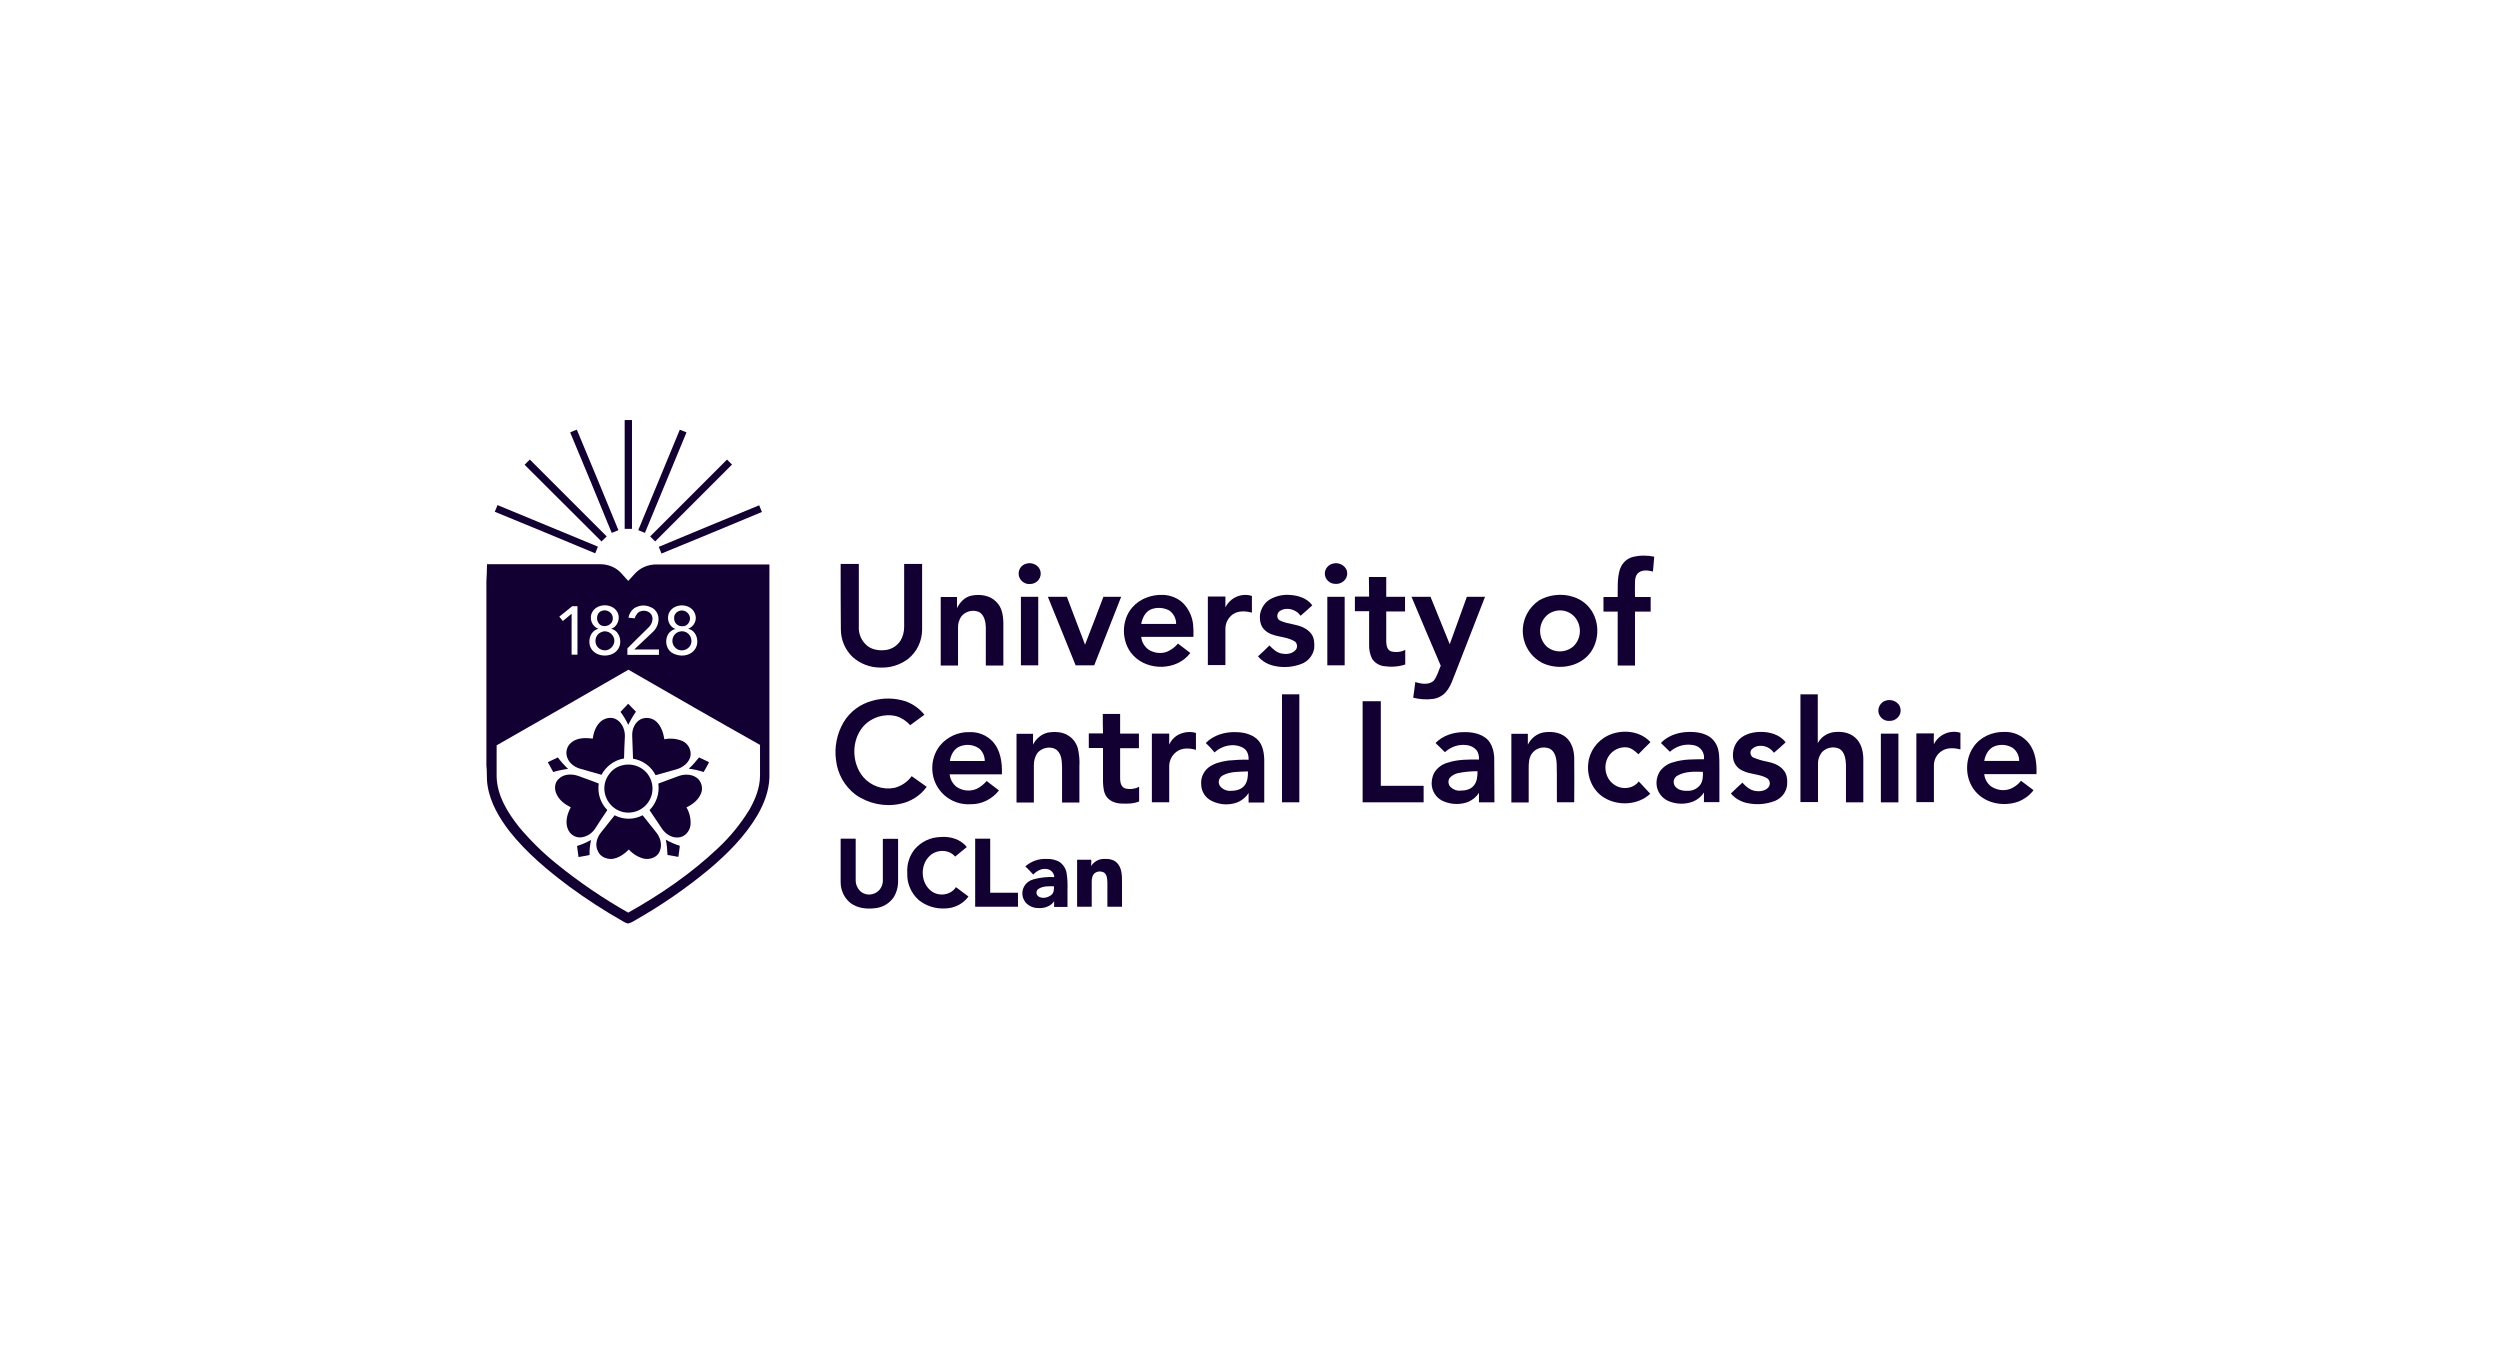 <svg width="256" height="138" viewBox="0 0 256 138" fill="none" xmlns="http://www.w3.org/2000/svg">
<path d="M63.966 43.012H64.715V54.155H63.966V43.012Z" fill="#130032"/>
<path d="M58.384 44.278C58.598 44.171 58.833 44.086 59.068 44C60.501 47.422 61.913 50.844 63.325 54.288C63.089 54.395 62.876 54.481 62.64 54.566C61.25 51.144 59.817 47.7 58.384 44.278Z" fill="#130032"/>
<path d="M65.356 54.288C66.768 50.866 68.201 47.422 69.613 44L70.297 44.278C68.886 47.7 67.453 51.144 66.041 54.566L65.356 54.288Z" fill="#130032"/>
<path d="M53.721 47.593C53.892 47.422 54.063 47.23 54.255 47.059L62.127 54.93L61.592 55.443L53.721 47.593Z" fill="#130032"/>
<path d="M66.575 54.93C69.206 52.299 71.816 49.689 74.447 47.059L74.96 47.572L67.089 55.443L66.575 54.93Z" fill="#130032"/>
<path d="M50.94 51.719C54.363 53.13 57.806 54.563 61.228 55.975C61.143 56.189 61.036 56.424 60.95 56.66C57.528 55.227 54.106 53.815 50.662 52.403C50.769 52.189 50.855 51.954 50.94 51.719Z" fill="#130032"/>
<path d="M67.453 55.999C70.875 54.566 74.297 53.154 77.741 51.742C77.826 51.977 77.933 52.191 78.019 52.427C74.597 53.86 71.174 55.271 67.731 56.683C67.645 56.448 67.56 56.212 67.453 55.999Z" fill="#130032"/>
<path d="M167.211 57.026C167.938 56.855 168.665 56.855 169.393 57.004C169.35 57.518 169.307 58.01 169.264 58.523C168.794 58.416 168.238 58.309 167.81 58.63C167.51 58.844 167.425 59.229 167.425 59.592C167.403 60.106 167.425 60.619 167.425 61.132H169.029C169.029 61.646 169.029 62.138 169.029 62.63H167.425C167.425 64.469 167.425 66.308 167.425 68.148H165.65C165.65 66.308 165.65 64.469 165.65 62.63H164.195C164.195 62.116 164.195 61.624 164.195 61.132H165.65C165.671 60.191 165.585 59.207 165.885 58.288C166.099 57.646 166.591 57.197 167.211 57.026Z" fill="#130032"/>
<path d="M105.119 57.71C105.717 57.539 106.445 57.903 106.552 58.544C106.659 59.122 106.274 59.678 105.675 59.785C105.653 59.785 105.632 59.785 105.632 59.785C105.033 59.913 104.455 59.528 104.327 58.951C104.22 58.373 104.562 57.839 105.119 57.71Z" fill="#130032"/>
<path d="M136.496 57.711C137.138 57.519 137.951 57.989 137.951 58.695C137.993 59.358 137.33 59.872 136.689 59.786C136.111 59.765 135.641 59.273 135.662 58.695C135.683 58.225 136.026 57.818 136.496 57.711Z" fill="#130032"/>
<path d="M49.871 57.777C53.742 57.777 57.613 57.777 61.485 57.777C62.255 57.777 63.025 58.077 63.559 58.633C63.816 58.911 64.073 59.189 64.33 59.489C64.565 59.232 64.8 58.975 65.035 58.718C65.591 58.12 66.383 57.799 67.196 57.799H78.788V79.616C78.746 81.006 78.232 82.332 77.527 83.53C76.286 85.626 74.532 87.38 72.671 88.963C70.254 90.973 67.645 92.77 64.907 94.31C64.715 94.438 64.501 94.524 64.287 94.567C64.137 94.524 63.987 94.46 63.838 94.374C61.891 93.262 60.03 92.064 58.234 90.738C56.031 89.091 53.892 87.294 52.181 85.134C51.133 83.765 50.213 82.225 49.935 80.493C49.806 79.787 49.892 79.059 49.806 78.354V59.574C49.828 59.125 49.871 58.227 49.871 57.777ZM60.629 62.718C60.308 63.317 60.608 64.173 61.292 64.387C60.48 64.558 60.137 65.584 60.48 66.312C61.014 67.424 62.939 67.402 63.41 66.247C63.709 65.542 63.367 64.558 62.576 64.387C63.26 64.173 63.56 63.296 63.217 62.675C62.704 61.734 61.1 61.756 60.629 62.718ZM64.928 62.29C64.629 62.526 64.415 62.868 64.351 63.253C64.565 63.274 64.779 63.296 64.993 63.317C65.057 63.103 65.164 62.932 65.292 62.782C65.72 62.355 66.575 62.504 66.768 63.082C66.918 63.51 66.704 63.98 66.383 64.28C65.677 64.986 64.95 65.67 64.244 66.397C64.244 66.611 64.244 66.846 64.244 67.06C65.313 67.06 66.404 67.06 67.474 67.06C67.474 66.868 67.474 66.697 67.474 66.504H64.95C65.57 65.927 66.19 65.349 66.789 64.772C67.217 64.408 67.452 63.873 67.431 63.317C67.41 62.804 67.089 62.333 66.597 62.162C66.062 61.905 65.442 61.97 64.928 62.29ZM68.543 62.697C68.201 63.317 68.5 64.194 69.185 64.408C68.95 64.451 68.736 64.579 68.565 64.75C68.008 65.371 68.137 66.483 68.885 66.889C69.634 67.296 70.639 67.21 71.153 66.504C71.666 65.798 71.367 64.579 70.468 64.387C71.088 64.151 71.409 63.467 71.174 62.868C71.153 62.825 71.153 62.782 71.131 62.761C70.682 61.756 69.056 61.734 68.543 62.697ZM57.271 63.146C57.4 63.296 57.528 63.445 57.635 63.595C57.934 63.339 58.234 63.103 58.533 62.846V67.039H59.132C59.132 65.392 59.132 63.724 59.132 62.077H58.597C58.169 62.44 57.699 62.782 57.271 63.146ZM64.351 68.579C59.859 71.167 55.367 73.755 50.855 76.322C50.855 77.391 50.855 78.46 50.855 79.509C50.897 81.476 51.988 83.23 53.186 84.728C54.341 86.096 55.624 87.358 57.014 88.471C59.303 90.332 61.763 92 64.33 93.454C67.602 91.615 70.746 89.476 73.484 86.888C74.725 85.733 75.816 84.407 76.714 82.952C77.334 81.883 77.826 80.664 77.826 79.402V76.279C73.334 73.755 68.843 71.167 64.351 68.579Z" fill="#130032"/>
<path d="M86.082 57.75C86.703 57.75 87.323 57.75 87.943 57.75C87.943 59.889 87.943 62.006 87.943 64.145C87.901 64.873 88.179 65.557 88.713 66.049C89.248 66.541 89.997 66.648 90.703 66.562C91.323 66.477 91.858 66.135 92.2 65.621C92.457 65.193 92.585 64.701 92.585 64.21V57.75H94.424C94.424 59.996 94.424 62.22 94.424 64.466C94.424 65.643 93.889 66.776 92.948 67.503C92.136 68.102 91.152 68.402 90.146 68.359C89.098 68.359 88.093 67.974 87.323 67.29C86.553 66.562 86.104 65.536 86.104 64.445C86.082 62.242 86.082 59.996 86.082 57.75Z" fill="#130032"/>
<path d="M140.175 59.082H141.951V61.114H143.876V62.611H141.951C141.951 63.659 141.951 64.707 141.951 65.755C141.972 66.119 142.057 66.568 142.442 66.697C142.934 66.825 143.448 66.782 143.897 66.547C143.897 67.06 143.897 67.552 143.897 68.044C143.191 68.279 142.442 68.322 141.715 68.215C141.223 68.151 140.774 67.873 140.496 67.445C140.282 66.996 140.175 66.504 140.197 65.991C140.197 64.857 140.197 63.724 140.197 62.59H138.742V61.093C139.234 61.093 139.705 61.093 140.197 61.093L140.175 59.082Z" fill="#130032"/>
<path d="M99.429 61.003C100.306 60.81 101.354 60.939 102.017 61.623C102.595 62.179 102.723 62.992 102.744 63.762C102.744 65.217 102.744 66.671 102.744 68.147H100.948C100.948 66.821 100.948 65.495 100.948 64.19C100.926 63.634 100.777 62.971 100.263 62.671C99.621 62.393 98.852 62.586 98.424 63.142C98.21 63.484 98.082 63.869 98.103 64.275V68.147H96.328V61.131H97.996C97.996 61.516 97.996 61.88 97.996 62.265C98.295 61.666 98.787 61.153 99.429 61.003Z" fill="#130032"/>
<path d="M115.963 62.179C116.733 61.302 117.93 60.874 119.085 60.917C119.834 60.938 120.561 61.216 121.117 61.73C121.695 62.307 122.058 63.056 122.165 63.869C122.208 64.318 122.23 64.767 122.208 65.216C120.433 65.216 118.658 65.216 116.861 65.216C116.904 65.73 117.182 66.2 117.61 66.521C118.187 66.885 118.893 66.97 119.513 66.735C119.941 66.542 120.326 66.264 120.625 65.901C121.053 66.222 121.481 66.542 121.887 66.863C120.54 68.681 117.545 68.745 116.027 67.098C114.808 65.794 114.765 63.526 115.963 62.179ZM117.823 62.414C117.267 62.671 116.968 63.291 116.861 63.89C118.059 63.89 119.257 63.89 120.433 63.89C120.454 63.355 120.176 62.842 119.748 62.521C119.15 62.2 118.444 62.157 117.823 62.414Z" fill="#130032"/>
<path d="M125.481 62.2C125.973 61.195 127.128 60.681 128.197 61.024C128.197 61.601 128.197 62.179 128.197 62.735C127.577 62.564 126.829 62.521 126.272 62.885C125.78 63.227 125.481 63.783 125.481 64.382C125.481 65.622 125.481 66.863 125.481 68.103H123.684C123.684 65.772 123.684 63.419 123.684 61.088C124.283 61.088 124.882 61.088 125.481 61.088C125.481 61.473 125.481 61.837 125.481 62.2Z" fill="#130032"/>
<path d="M130.101 61.345C130.7 61.024 131.363 60.874 132.026 60.917C132.903 60.96 133.844 61.238 134.379 61.987C133.994 62.35 133.587 62.693 133.181 63.056C132.732 62.393 131.748 62.115 131.063 62.564C130.742 62.757 130.678 63.334 131.042 63.527C131.491 63.762 132.026 63.848 132.518 63.955C133.159 64.083 133.844 64.34 134.272 64.896C134.592 65.323 134.614 65.901 134.571 66.414C134.443 67.12 133.951 67.719 133.288 67.976C132.411 68.318 131.427 68.403 130.507 68.19C129.844 68.061 129.245 67.719 128.817 67.206C129.224 66.842 129.609 66.478 129.994 66.094C130.336 66.457 130.742 66.842 131.256 66.928C131.726 67.013 132.261 66.97 132.625 66.607C132.881 66.371 132.881 65.987 132.646 65.73C132.625 65.709 132.603 65.687 132.582 65.687C131.641 65.067 130.336 65.323 129.502 64.511C129.053 64.104 128.967 63.463 129.031 62.885C129.16 62.222 129.545 61.645 130.101 61.345Z" fill="#130032"/>
<path d="M159.233 60.942C160.537 60.771 161.97 61.22 162.783 62.268C163.938 63.701 163.81 66.032 162.441 67.294C161.243 68.385 159.361 68.578 157.907 67.872C156.089 66.909 155.404 64.663 156.367 62.845C156.666 62.289 157.094 61.819 157.607 61.476C158.099 61.198 158.655 61.006 159.233 60.942ZM159.169 62.589C158.805 62.696 158.484 62.888 158.227 63.188C157.479 64.064 157.543 65.391 158.377 66.203C159.147 66.867 160.302 66.867 161.094 66.203C161.97 65.391 162.013 64 161.2 63.123C161.179 63.102 161.179 63.102 161.158 63.081C160.644 62.567 159.874 62.375 159.169 62.589Z" fill="#130032"/>
<path d="M104.541 61.113C105.14 61.113 105.717 61.113 106.316 61.113V68.129H104.541C104.541 65.776 104.541 63.445 104.541 61.113Z" fill="#130032"/>
<path d="M107.3 61.113C107.942 61.113 108.583 61.113 109.246 61.113C109.867 62.739 110.487 64.386 111.107 66.011C111.749 64.386 112.369 62.739 112.99 61.113C113.588 61.113 114.209 61.113 114.808 61.113C113.888 63.445 112.968 65.797 112.048 68.129C111.407 68.129 110.786 68.129 110.145 68.129C109.204 65.776 108.241 63.445 107.3 61.113Z" fill="#130032"/>
<path d="M135.918 61.113H137.694V68.129H135.918V61.113Z" fill="#130032"/>
<path d="M144.539 61.113C145.18 61.113 145.844 61.113 146.485 61.113C147.148 62.739 147.79 64.343 148.453 65.969C149.031 64.343 149.629 62.739 150.207 61.113C150.827 61.113 151.447 61.113 152.068 61.113C151.084 63.659 150.079 66.204 149.095 68.749C148.795 69.455 148.603 70.204 148.111 70.802C147.769 71.23 147.255 71.508 146.721 71.573C146.057 71.658 145.373 71.615 144.71 71.444C144.795 70.909 144.86 70.375 144.924 69.84C145.523 70.032 146.271 70.161 146.785 69.733C147.17 69.284 147.298 68.685 147.533 68.172C146.528 65.819 145.523 63.466 144.539 61.113Z" fill="#130032"/>
<path d="M61.592 62.564C62.105 62.329 62.789 62.735 62.747 63.334C62.768 63.954 61.998 64.318 61.485 63.997C60.993 63.676 61.014 62.778 61.592 62.564Z" fill="#130032"/>
<path d="M69.484 62.587C69.891 62.394 70.383 62.587 70.575 62.993C70.597 63.015 70.597 63.057 70.618 63.079C70.789 63.571 70.404 64.17 69.869 64.127C69.42 64.148 69.035 63.806 69.035 63.357C68.993 63.015 69.185 62.715 69.484 62.587Z" fill="#130032"/>
<path d="M61.763 64.657C62.298 64.572 62.79 64.935 62.897 65.448C62.982 65.983 62.618 66.475 62.105 66.582C61.592 66.668 61.1 66.347 60.993 65.833C60.886 65.299 61.207 64.785 61.742 64.678C61.742 64.657 61.742 64.657 61.763 64.657Z" fill="#130032"/>
<path d="M69.57 64.679C70.083 64.529 70.618 64.829 70.768 65.364C70.918 65.898 70.618 66.412 70.083 66.561C69.57 66.711 69.035 66.412 68.885 65.877C68.843 65.749 68.843 65.599 68.864 65.471C68.928 65.085 69.206 64.765 69.57 64.679Z" fill="#130032"/>
<path d="M131.277 71.098H133.052V82.156H131.277V71.098Z" fill="#130032"/>
<path d="M184.365 71.098H186.14C186.14 72.766 186.14 74.434 186.14 76.103C186.44 75.525 186.996 75.119 187.659 74.99C188.472 74.862 189.37 74.969 189.99 75.547C190.589 76.081 190.782 76.894 190.803 77.664C190.803 79.161 190.803 80.659 190.803 82.156H189.028C189.028 80.894 189.028 79.632 189.028 78.37C189.006 77.771 188.921 77.022 188.365 76.68C187.766 76.402 187.06 76.531 186.589 77.001C186.29 77.365 186.14 77.814 186.162 78.284V82.134H184.365V71.098Z" fill="#130032"/>
<path d="M89.333 71.757C90.446 71.436 91.643 71.457 92.756 71.821C93.504 72.099 94.167 72.57 94.659 73.19C94.189 73.532 93.697 73.896 93.205 74.259C92.82 73.832 92.349 73.511 91.793 73.34C90.574 73.04 89.29 73.425 88.435 74.345C87.173 75.757 87.173 78.109 88.392 79.564C89.184 80.484 90.403 80.911 91.601 80.676C92.306 80.484 92.927 80.077 93.355 79.478C93.868 79.842 94.381 80.206 94.894 80.569C94.231 81.489 93.248 82.109 92.135 82.323C90.574 82.644 88.948 82.302 87.622 81.382C86.489 80.526 85.761 79.243 85.612 77.853C85.419 76.505 85.697 75.136 86.382 73.96C87.045 72.848 88.114 72.078 89.333 71.757Z" fill="#130032"/>
<path d="M193.027 71.766C193.669 71.509 194.525 71.873 194.61 72.6C194.739 73.263 194.118 73.862 193.477 73.819C192.899 73.862 192.386 73.413 192.343 72.835C192.322 72.365 192.6 71.937 193.027 71.766Z" fill="#130032"/>
<path d="M139.533 71.805H141.394V80.467H145.779V82.157H139.533V71.805Z" fill="#130032"/>
<path d="M112.926 73.109H114.701V75.12C115.343 75.12 115.984 75.12 116.626 75.12C116.626 75.612 116.626 76.125 116.626 76.617H114.701C114.701 77.665 114.701 78.713 114.701 79.761C114.701 80.146 114.829 80.638 115.257 80.745C115.728 80.852 116.22 80.788 116.647 80.574C116.647 81.066 116.647 81.579 116.647 82.071C116.07 82.307 115.45 82.307 114.829 82.285C114.295 82.264 113.739 82.093 113.375 81.665C113.011 81.237 112.969 80.617 112.947 80.061C112.947 78.906 112.947 77.751 112.947 76.596H111.493C111.493 76.104 111.493 75.591 111.493 75.099H112.947C112.926 74.436 112.926 73.772 112.926 73.109Z" fill="#130032"/>
<path d="M96.221 76.384C96.969 75.464 98.103 74.93 99.279 74.972C100.156 74.93 101.012 75.272 101.632 75.913C102.466 76.812 102.637 78.095 102.595 79.293H97.247C97.29 79.785 97.547 80.255 97.953 80.576C98.552 80.983 99.301 81.068 99.985 80.79C100.391 80.598 100.734 80.32 101.033 79.977C101.461 80.298 101.889 80.619 102.295 80.94C101.589 81.838 100.52 82.373 99.386 82.352C97.354 82.48 95.6 80.94 95.472 78.908C95.408 77.967 95.686 77.09 96.221 76.384ZM98.359 76.405C97.718 76.619 97.354 77.282 97.269 77.924H100.841C100.841 77.454 100.648 76.983 100.285 76.662C99.728 76.256 99.001 76.17 98.359 76.405Z" fill="#130032"/>
<path d="M107.322 75.011C108.028 74.904 108.819 74.926 109.439 75.353C109.91 75.653 110.231 76.123 110.38 76.658C110.509 77.257 110.573 77.877 110.53 78.498C110.53 79.717 110.53 80.957 110.53 82.177H108.755C108.755 80.979 108.755 79.781 108.755 78.583C108.733 77.963 108.733 77.257 108.22 76.808C107.621 76.337 106.616 76.551 106.188 77.171C105.974 77.514 105.867 77.92 105.867 78.326V82.177H104.092V75.139H105.782C105.782 75.503 105.782 75.888 105.782 76.252C106.103 75.61 106.659 75.161 107.322 75.011Z" fill="#130032"/>
<path d="M120.776 75.182C121.31 74.947 121.909 74.883 122.465 75.054C122.465 75.631 122.465 76.209 122.465 76.786C121.824 76.594 121.032 76.551 120.476 76.979C120.005 77.321 119.727 77.877 119.727 78.476C119.727 79.716 119.727 80.936 119.727 82.155H117.952V75.118H119.727C119.727 75.503 119.727 75.867 119.727 76.251C119.941 75.781 120.305 75.396 120.776 75.182Z" fill="#130032"/>
<path d="M123.47 76.085C124.262 75.272 125.438 74.93 126.55 74.972C127.321 74.972 128.133 75.165 128.711 75.678C129.288 76.192 129.438 77.026 129.459 77.774C129.459 79.25 129.459 80.705 129.459 82.18C128.925 82.18 128.39 82.18 127.855 82.18C127.855 81.86 127.855 81.517 127.855 81.197C127.577 81.646 127.149 81.988 126.657 82.18C125.802 82.48 124.882 82.416 124.069 82.009C123.406 81.689 123 81.025 123 80.277C122.957 79.635 123.235 79.015 123.727 78.608C124.305 78.159 125.032 77.988 125.759 77.881C126.465 77.817 127.149 77.774 127.855 77.796C127.877 77.325 127.727 76.79 127.256 76.555C126.315 76.063 125.117 76.341 124.369 77.047C124.091 76.705 123.791 76.384 123.47 76.085ZM125.182 79.421C124.818 79.635 124.69 80.106 124.904 80.448C124.904 80.469 124.925 80.469 124.925 80.491C125.182 80.811 125.588 81.004 125.994 80.983C126.508 80.983 127.085 80.876 127.427 80.448C127.77 80.02 127.791 79.507 127.791 78.993C126.914 79.036 125.973 78.972 125.182 79.421Z" fill="#130032"/>
<path d="M146.998 76.083C147.747 75.313 148.838 74.971 149.886 74.971C150.698 74.949 151.554 75.099 152.196 75.612C152.752 76.083 152.966 76.853 153.008 77.559C153.03 79.099 153.008 80.639 153.03 82.157H151.447V81.174C151.19 81.601 150.784 81.922 150.335 82.115C149.565 82.414 148.688 82.393 147.918 82.093C147.255 81.858 146.763 81.281 146.634 80.575C146.549 80.083 146.634 79.569 146.87 79.12C147.191 78.607 147.683 78.243 148.26 78.094C149.287 77.751 150.378 77.773 151.447 77.773C151.468 77.473 151.404 77.174 151.255 76.896C150.998 76.553 150.591 76.34 150.164 76.297C149.372 76.19 148.559 76.468 147.961 77.024C147.618 76.703 147.319 76.382 146.998 76.083ZM149.223 79.184C148.923 79.27 148.645 79.441 148.431 79.676C148.26 79.954 148.303 80.318 148.495 80.553C148.773 80.831 149.158 81.002 149.543 80.96C150.035 80.96 150.591 80.853 150.912 80.446C151.255 80.061 151.297 79.484 151.297 78.971C150.613 78.971 149.907 79.035 149.223 79.184Z" fill="#130032"/>
<path d="M157.992 75.01C158.784 74.882 159.661 74.946 160.302 75.459C160.944 75.972 161.179 76.807 161.201 77.598C161.222 79.117 161.201 80.635 161.201 82.154H159.426C159.404 80.849 159.447 79.544 159.404 78.24C159.383 77.662 159.254 76.956 158.677 76.657C157.992 76.379 157.222 76.614 156.816 77.234C156.559 77.662 156.538 78.154 156.538 78.646C156.538 79.823 156.538 80.999 156.538 82.175H154.763C154.763 79.823 154.763 77.491 154.763 75.138H156.452C156.452 75.502 156.452 75.887 156.452 76.251C156.773 75.609 157.329 75.16 157.992 75.01Z" fill="#130032"/>
<path d="M164.623 75.333C166.035 74.649 167.917 74.799 169.008 75.996C168.601 76.403 168.174 76.809 167.767 77.237C167.446 76.916 167.061 76.595 166.612 76.531C165.842 76.445 165.093 76.831 164.687 77.494C164.152 78.392 164.366 79.675 165.222 80.296C165.97 80.894 167.211 80.83 167.81 80.017C168.195 80.445 168.601 80.873 168.986 81.279C167.746 82.456 165.671 82.563 164.238 81.664C163.083 80.959 162.484 79.525 162.634 78.199C162.741 76.98 163.511 75.889 164.623 75.333Z" fill="#130032"/>
<path d="M170.077 76.082C170.719 75.398 171.638 75.055 172.558 74.97C173.414 74.906 174.355 74.97 175.082 75.462C175.531 75.783 175.852 76.275 175.959 76.831C176.109 77.494 176.045 78.178 176.066 78.863C176.066 79.954 176.066 81.044 176.066 82.135C175.531 82.135 174.996 82.135 174.483 82.135C174.483 81.814 174.483 81.472 174.483 81.151C174.226 81.558 173.841 81.879 173.392 82.071C172.622 82.371 171.788 82.371 171.018 82.093C170.376 81.879 169.884 81.365 169.692 80.702C169.542 80.103 169.649 79.462 170.013 78.927C170.355 78.499 170.826 78.178 171.36 78.05C172.366 77.729 173.435 77.751 174.483 77.751C174.59 77.045 174.098 76.403 173.392 76.296C173.328 76.296 173.285 76.275 173.221 76.275C172.408 76.168 171.596 76.446 170.997 76.981L170.077 76.082ZM171.745 79.44C171.382 79.654 171.275 80.125 171.51 80.488C171.531 80.531 171.553 80.552 171.574 80.574C171.895 80.938 172.43 81.002 172.879 80.98C173.349 80.98 173.777 80.766 174.077 80.403C174.376 80.018 174.398 79.504 174.376 79.034C173.499 79.013 172.537 78.97 171.745 79.44Z" fill="#130032"/>
<path d="M177.905 75.93C178.44 75.225 179.36 74.968 180.216 74.946C181.178 74.925 182.247 75.203 182.846 76.016C182.461 76.379 182.055 76.743 181.649 77.085C181.306 76.593 180.729 76.315 180.13 76.379C179.831 76.401 179.574 76.529 179.36 76.743C179.167 77 179.232 77.342 179.467 77.534C179.488 77.534 179.488 77.556 179.51 77.556C179.959 77.748 180.429 77.898 180.921 77.984C181.563 78.112 182.226 78.347 182.632 78.861C183.017 79.288 183.039 79.909 182.996 80.443C182.889 81.171 182.397 81.77 181.713 82.026C180.879 82.347 179.959 82.433 179.061 82.261C178.355 82.155 177.692 81.791 177.242 81.256C177.627 80.871 178.034 80.508 178.419 80.144C178.782 80.55 179.232 80.935 179.788 81C180.258 81.064 180.793 80.978 181.092 80.615C181.306 80.337 181.264 79.93 180.986 79.716C180.964 79.695 180.921 79.673 180.879 79.652C180.13 79.246 179.232 79.31 178.462 78.925C177.991 78.732 177.627 78.305 177.499 77.813C177.371 77.15 177.499 76.465 177.905 75.93Z" fill="#130032"/>
<path d="M198.032 76.211C198.524 75.206 199.679 74.714 200.749 75.035C200.749 75.612 200.749 76.19 200.749 76.746C200.128 76.575 199.401 76.532 198.845 76.896C198.332 77.217 198.032 77.773 198.032 78.372C198.032 79.634 198.032 80.874 198.032 82.136C197.433 82.136 196.834 82.136 196.236 82.136V75.099H198.032C198.011 75.484 198.011 75.848 198.032 76.211Z" fill="#130032"/>
<path d="M202.096 76.467C202.781 75.462 204.021 74.927 205.219 74.948C206.225 74.905 207.166 75.355 207.786 76.146C208.449 77.023 208.577 78.178 208.535 79.269H203.187C203.23 79.761 203.487 80.231 203.893 80.531C204.471 80.916 205.176 81.023 205.84 80.787C206.267 80.616 206.674 80.317 206.952 79.953C207.38 80.274 207.807 80.595 208.235 80.916C207.829 81.45 207.273 81.857 206.652 82.092C205.262 82.584 203.572 82.327 202.503 81.279C201.219 80.039 201.091 77.9 202.096 76.467ZM204.278 76.403C203.636 76.638 203.294 77.279 203.187 77.921H206.759C206.781 77.386 206.503 76.852 206.053 76.552C205.519 76.253 204.877 76.189 204.278 76.403Z" fill="#130032"/>
<path d="M192.6 75.125H194.397V82.162H192.6V75.125Z" fill="#130032"/>
<path d="M63.538 72.897C63.795 72.619 64.051 72.341 64.329 72.062C64.586 72.319 64.843 72.619 65.121 72.875C64.821 73.303 64.565 73.752 64.329 74.223C64.116 73.752 63.859 73.325 63.538 72.897Z" fill="#130032"/>
<path d="M61.464 73.927C61.913 73.499 62.661 73.349 63.196 73.713C63.731 74.077 64.009 74.761 63.988 75.403C63.945 76.151 63.923 76.921 63.902 77.67C62.918 77.82 62.063 78.461 61.592 79.338C60.865 79.124 60.138 78.932 59.41 78.718C58.79 78.547 58.212 78.098 58.041 77.435C57.913 76.921 58.084 76.387 58.491 76.044C59.09 75.531 59.945 75.531 60.694 75.638C60.779 75.061 60.972 74.397 61.464 73.927Z" fill="#130032"/>
<path d="M65.613 73.647C66.126 73.412 66.747 73.498 67.174 73.861C67.688 74.31 67.923 75.016 68.03 75.701C68.672 75.572 69.313 75.636 69.912 75.893C70.49 76.171 70.811 76.813 70.704 77.433C70.554 78.096 69.955 78.567 69.335 78.759C68.607 78.973 67.859 79.166 67.132 79.379C66.682 78.481 65.827 77.861 64.822 77.69C64.8 76.898 64.757 76.128 64.736 75.337C64.715 74.674 64.993 73.968 65.613 73.647Z" fill="#130032"/>
<path d="M56.095 78.05C56.437 77.879 56.779 77.73 57.121 77.559C57.442 77.986 57.785 78.371 58.169 78.735C57.656 78.799 57.143 78.906 56.651 79.056C56.458 78.714 56.287 78.393 56.095 78.05Z" fill="#130032"/>
<path d="M70.533 78.714C70.918 78.371 71.26 77.965 71.581 77.559C71.923 77.73 72.265 77.879 72.608 78.05C72.436 78.393 72.244 78.735 72.051 79.056C71.559 78.885 71.046 78.778 70.533 78.714Z" fill="#130032"/>
<path d="M63.71 78.372C64.437 78.179 65.207 78.329 65.806 78.757C66.897 79.548 67.153 81.11 66.341 82.2C65.549 83.291 63.988 83.548 62.897 82.735C61.806 81.922 61.549 80.382 62.362 79.291C62.683 78.842 63.154 78.5 63.71 78.372Z" fill="#130032"/>
<path d="M57.229 79.741C57.742 79.249 58.533 79.228 59.175 79.442C59.881 79.698 60.608 79.955 61.314 80.233C61.164 81.238 61.485 82.243 62.191 82.949C61.763 83.57 61.357 84.211 60.95 84.832C60.608 85.366 60.052 85.709 59.432 85.751C58.876 85.773 58.362 85.43 58.148 84.896C57.849 84.168 58.084 83.334 58.448 82.671C57.849 82.372 57.271 81.944 56.993 81.324C56.737 80.81 56.779 80.126 57.229 79.741Z" fill="#130032"/>
<path d="M69.549 79.447C70.19 79.233 70.982 79.275 71.495 79.767C71.859 80.152 71.987 80.73 71.795 81.222C71.538 81.906 70.918 82.377 70.297 82.676C70.618 83.232 70.768 83.874 70.704 84.516C70.618 85.136 70.126 85.713 69.463 85.756C68.779 85.82 68.137 85.393 67.773 84.837C67.346 84.216 66.939 83.596 66.511 82.954C67.217 82.248 67.559 81.222 67.41 80.238C68.116 79.981 68.822 79.703 69.549 79.447Z" fill="#130032"/>
<path d="M61.528 85.26C61.998 84.661 62.469 84.083 62.939 83.484C63.838 83.955 64.907 83.955 65.805 83.484C66.276 84.083 66.747 84.661 67.217 85.26C67.645 85.794 67.838 86.564 67.538 87.206C67.281 87.805 66.554 88.04 65.955 87.933C65.356 87.784 64.822 87.463 64.394 86.992C63.923 87.463 63.346 87.869 62.683 87.955C62.127 87.998 61.485 87.741 61.25 87.206C60.886 86.564 61.1 85.794 61.528 85.26Z" fill="#130032"/>
<path d="M93.676 86.949C94.339 86.179 95.301 85.73 96.328 85.709C97.312 85.623 98.381 85.944 99.001 86.735C98.595 87.056 98.21 87.398 97.804 87.719C97.183 86.949 95.921 86.971 95.237 87.612C94.168 88.553 94.253 90.478 95.43 91.291C96.2 91.826 97.376 91.655 97.889 90.842C98.317 91.163 98.745 91.484 99.173 91.805C98.616 92.553 97.74 93.002 96.82 93.024C95.836 93.088 94.852 92.788 94.082 92.168C93.291 91.462 92.863 90.457 92.906 89.43C92.841 88.511 93.12 87.634 93.676 86.949Z" fill="#130032"/>
<path d="M86.082 85.879C86.596 85.879 87.109 85.879 87.623 85.879C87.623 87.312 87.623 88.724 87.623 90.157C87.623 90.627 87.858 91.098 88.243 91.376C88.778 91.74 89.505 91.654 89.975 91.205C90.275 90.905 90.424 90.499 90.403 90.071C90.403 88.681 90.403 87.291 90.403 85.9C90.916 85.879 91.43 85.9 91.965 85.9C91.965 87.312 91.965 88.745 91.965 90.157C91.986 90.777 91.815 91.397 91.494 91.911C91.045 92.531 90.36 92.937 89.59 93.001C88.735 93.108 87.794 93.001 87.088 92.467C86.446 91.953 86.082 91.162 86.082 90.328V85.879Z" fill="#130032"/>
<path d="M99.857 85.879C100.37 85.879 100.883 85.879 101.397 85.879V91.419H104.241C104.241 91.889 104.241 92.36 104.241 92.852H99.857V85.879Z" fill="#130032"/>
<path d="M59.089 86.628C59.581 86.478 60.073 86.264 60.522 86.008C60.416 86.521 60.351 87.034 60.373 87.548C59.988 87.633 59.624 87.698 59.239 87.762C59.196 87.377 59.132 86.992 59.089 86.628Z" fill="#130032"/>
<path d="M68.18 85.988C68.629 86.245 69.121 86.459 69.613 86.609C69.57 86.994 69.527 87.357 69.463 87.742C69.1 87.678 68.715 87.614 68.351 87.55C68.33 87.036 68.287 86.502 68.18 85.988Z" fill="#130032"/>
<path d="M104.99 88.724C105.589 88.189 106.381 87.911 107.172 87.954C107.643 87.932 108.135 88.039 108.541 88.296C108.905 88.574 109.161 88.98 109.225 89.429C109.311 89.986 109.332 90.542 109.311 91.119C109.311 91.697 109.311 92.296 109.311 92.873H107.942C107.942 92.68 107.942 92.488 107.942 92.296C107.557 92.852 106.851 93.044 106.21 92.98C105.739 92.959 105.311 92.745 105.012 92.402C104.498 91.761 104.605 90.841 105.247 90.328C105.418 90.199 105.589 90.114 105.803 90.05C106.509 89.857 107.236 89.772 107.963 89.814C107.942 89.472 107.728 89.173 107.407 89.044C106.83 88.831 106.21 89.109 105.803 89.558C105.525 89.258 105.29 88.98 104.99 88.724ZM106.359 91.012C106.145 91.141 106.06 91.44 106.21 91.654C106.231 91.697 106.274 91.739 106.316 91.782C106.723 92.06 107.279 91.932 107.643 91.654C107.921 91.44 107.942 91.076 107.921 90.755C107.407 90.755 106.83 90.713 106.359 91.012Z" fill="#130032"/>
<path d="M111.728 88.68C112.027 88.231 112.498 87.953 113.033 87.953C113.503 87.931 114.017 87.996 114.359 88.338C114.915 88.873 114.894 89.728 114.894 90.455C114.894 91.247 114.894 92.06 114.894 92.851H113.396C113.396 92.017 113.396 91.204 113.396 90.37C113.375 90.028 113.375 89.6 113.075 89.365C112.776 89.194 112.412 89.194 112.134 89.386C111.856 89.579 111.792 89.963 111.792 90.284C111.792 91.14 111.792 91.995 111.792 92.851H110.295V88.038H111.749C111.749 88.252 111.749 88.466 111.728 88.68Z" fill="#130032"/>
</svg>
